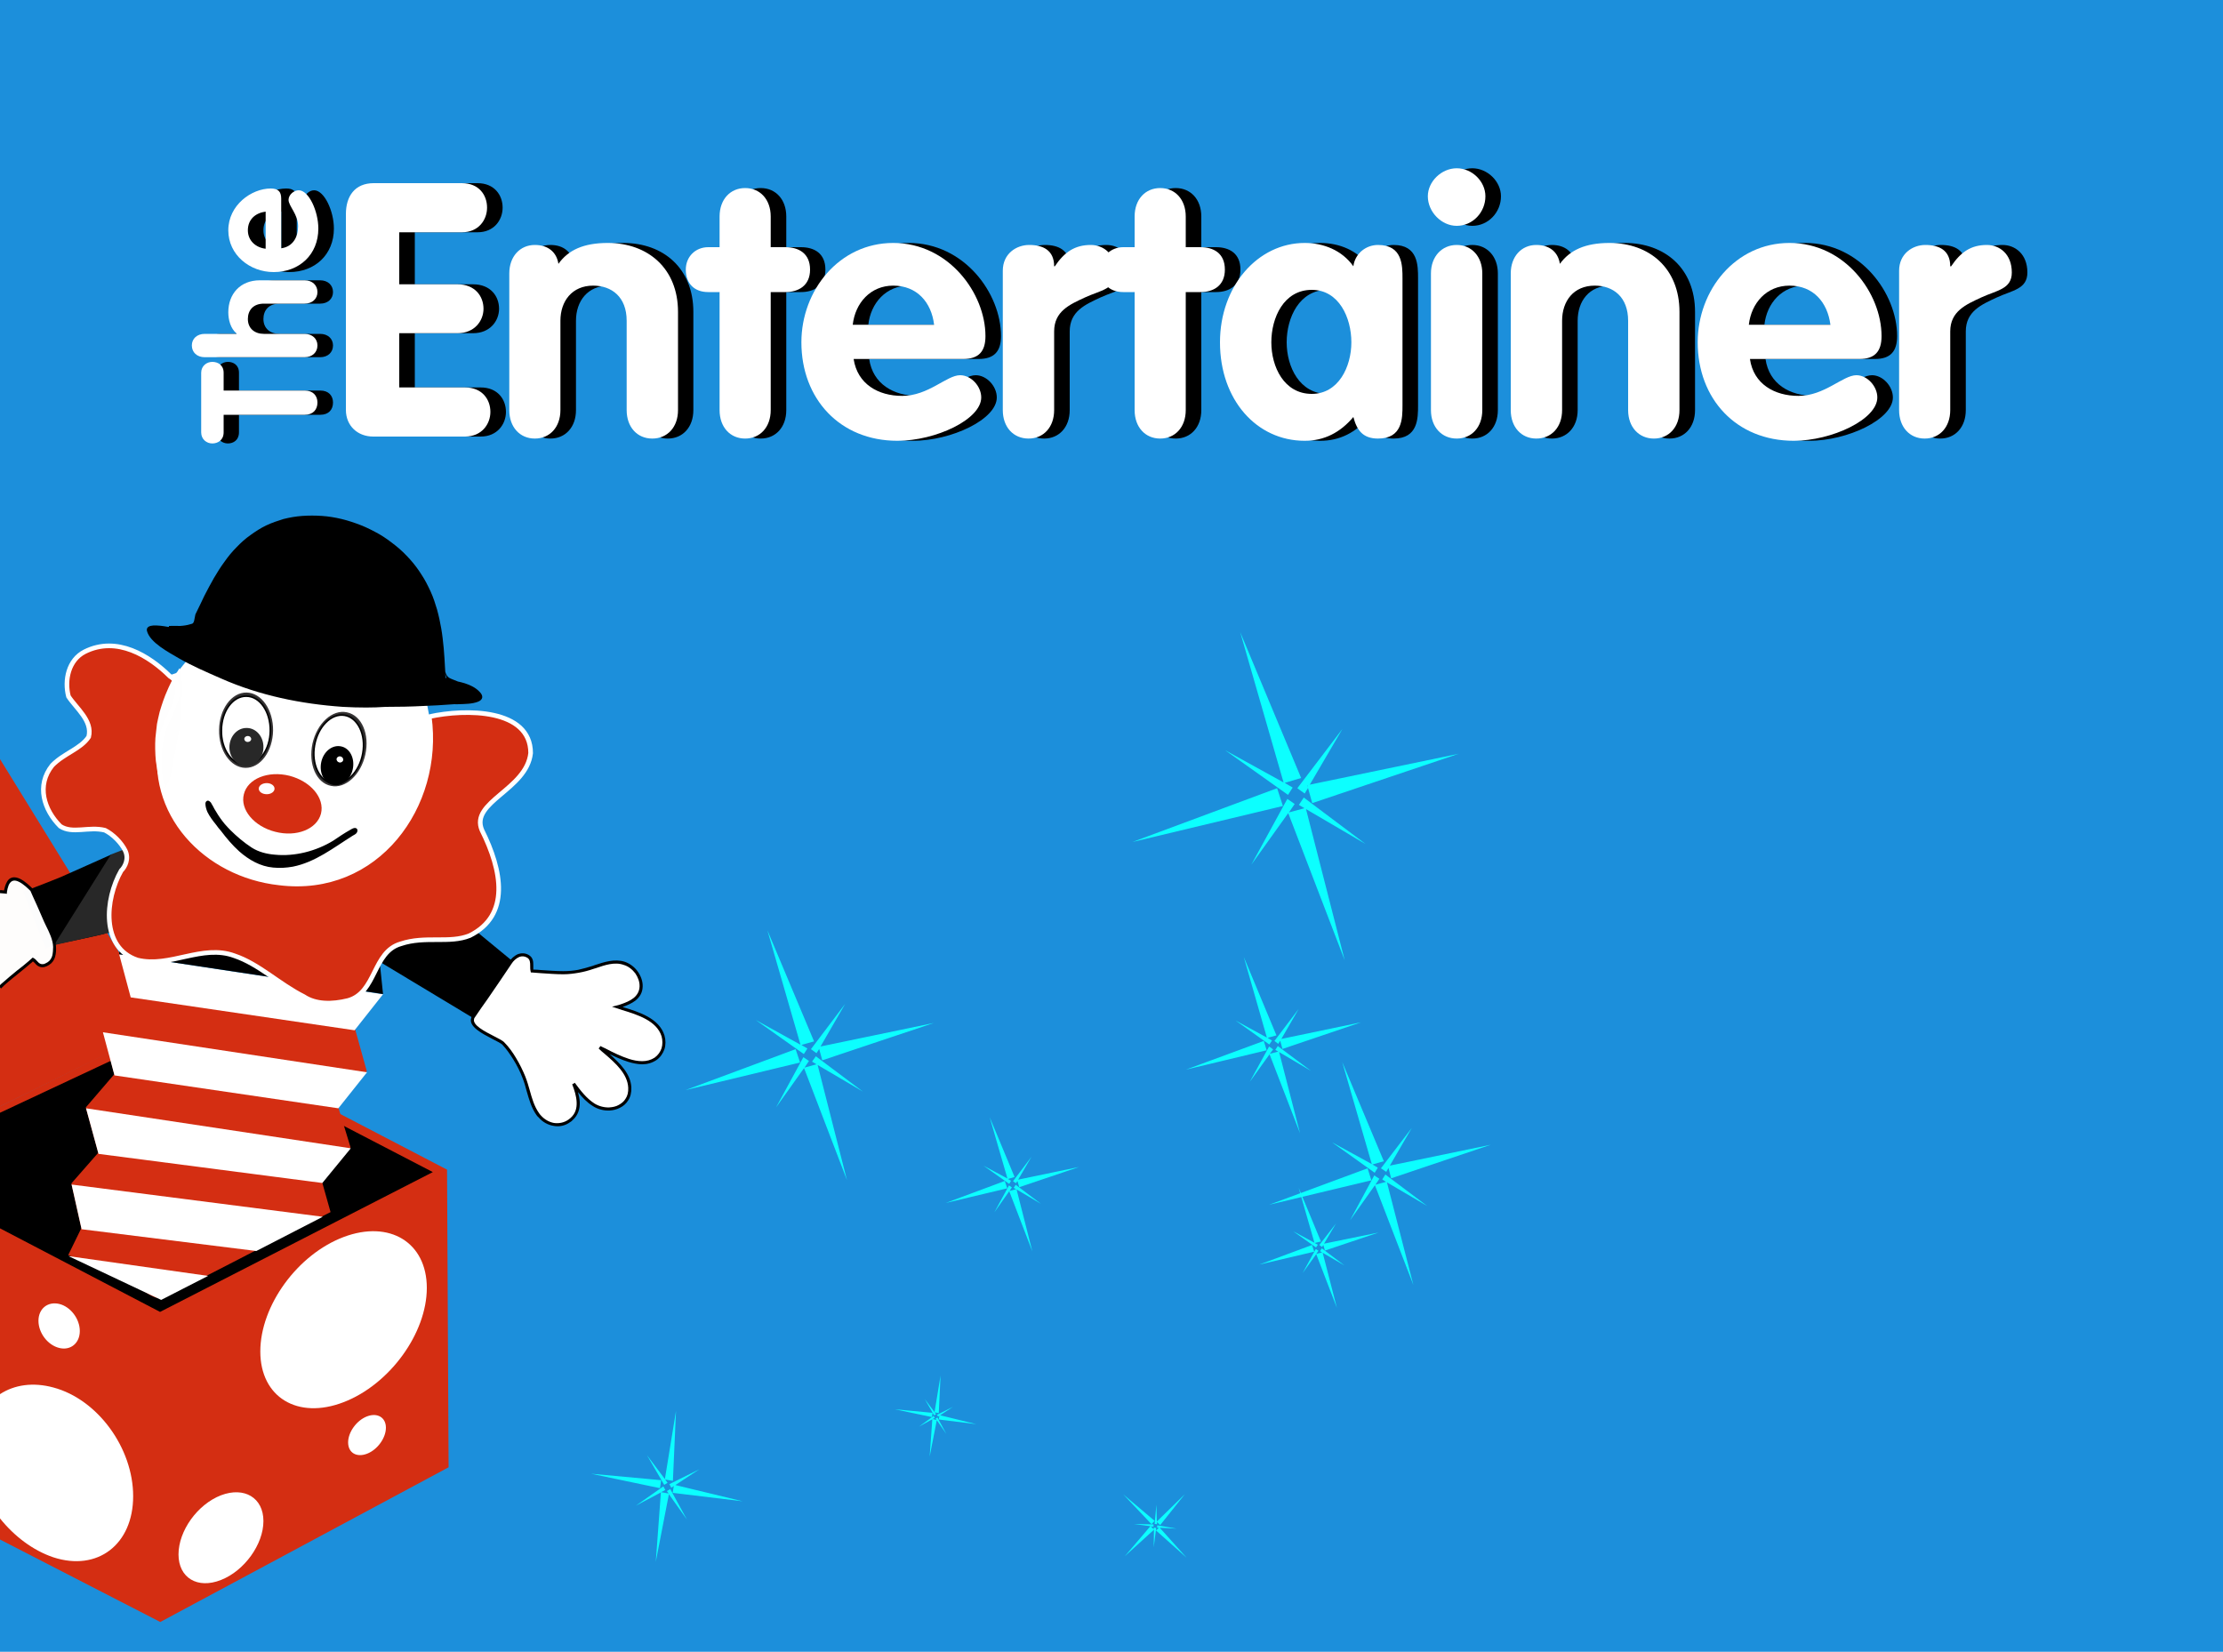 <?xml version="1.0" encoding="UTF-8"?>
<!DOCTYPE svg PUBLIC "-//W3C//DTD SVG 1.1//EN" "http://www.w3.org/Graphics/SVG/1.1/DTD/svg11.dtd">
<!-- Creator: CorelDRAW X8 -->
<svg xmlns="http://www.w3.org/2000/svg" xml:space="preserve" width="10in" height="7.431in" version="1.1" style="shape-rendering:geometricPrecision; text-rendering:geometricPrecision; image-rendering:optimizeQuality; fill-rule:evenodd; clip-rule:evenodd"
viewBox="0 0 10000 7431"
 xmlns:xlink="http://www.w3.org/1999/xlink">
 <defs>
  <style type="text/css">
   <![CDATA[
    .str3 {stroke:white;stroke-width:20.835}
    .str2 {stroke:#FEFEFE;stroke-width:13.89}
    .str0 {stroke:#373435;stroke-width:6.945}
    .str1 {stroke:black;stroke-width:6.945}
    .fil10 {fill:none}
    .fil4 {fill:none;fill-rule:nonzero}
    .fil0 {fill:#1C8FDB}
    .fil5 {fill:#FEFEFE;fill-rule:nonzero}
    .fil3 {fill:#282828;fill-rule:nonzero}
    .fil2 {fill:black;fill-rule:nonzero}
    .fil6 {fill:#D42E12;fill-rule:nonzero}
    .fil7 {fill:#D42E12;fill-rule:nonzero}
    .fil1 {fill:white;fill-rule:nonzero}
    .fil8 {fill:white;fill-rule:nonzero;fill-opacity:0.988}
    .fil11 {fill:black;fill-rule:nonzero}
    .fil9 {fill:#0CFFFF;fill-rule:nonzero}
   ]]>
  </style>
   <clipPath id="id0">
    <path d="M0 0l10000 0 0 7431 -10000 0 0 -7431z"/>
   </clipPath>
 </defs>
 <g id="Layer_x0020_1">
  <polygon class="fil0" points="0,0 10000,0 10000,7431 0,7431 "/>
  <g style="clip-path:url(#id0)">
   <g id="_2119634187680">
    <polygon id="1" class="fil1" points="1921,3168 1932,3227 1940,3245 1956,3273 1956,3303 1957,3338 1953,3371 1961,3717 1790,3954 1547,4082 1237,4112 982,4027 787,3899 696,3723 641,3413 653,3218 702,3084 751,3042 792,3028 798,3024 845,2966 "/>
    <path class="fil2" d="M879 2764c14,-28 27,-56 40,-83 14,-27 28,-54 43,-80 15,-25 30,-50 48,-74 16,-23 34,-45 54,-65 19,-20 40,-39 63,-55 22,-16 45,-31 70,-43 25,-12 52,-21 78,-29 28,-7 56,-12 85,-14 29,-2 58,-2 88,0 30,2 60,7 89,14 29,7 59,17 87,28 28,11 55,25 82,40 26,15 50,33 74,52 23,18 44,39 64,61 19,21 37,45 52,69 16,24 29,50 41,76 12,26 21,54 29,81 8,29 14,57 19,86 5,29 8,58 11,88 3,30 4,60 6,90l1 16c3,11 8,21 17,27 12,7 27,11 40,17l0 0c10,2 21,5 31,8 25,8 50,20 68,40 16,17 14,34 -9,43 -26,10 -57,10 -86,11 -6,1 -14,0 -20,0 -25,2 -50,3 -75,5 -22,1 -43,2 -64,3 -57,3 -113,4 -170,4 -29,2 -59,3 -88,3 -35,0 -70,-1 -105,-3 -187,-13 -374,-51 -546,-127 -66,-29 -132,-57 -194,-93 -42,-25 -128,-69 -141,-122 -4,-18 14,-23 28,-24 22,-1 44,2 66,6l5 0c0,-1 0,-3 0,-4 16,-1 33,0 50,0 16,-1 31,-3 47,-8 6,-2 9,-1 13,-7 1,-2 2,-4 3,-7l6 -30zm1124 266l1 19c0,0 2,1 4,2l-5 -21z"/>
    <path class="fil2" d="M937 3602c4,1 10,6 12,9 3,5 5,10 8,14 5,10 10,19 16,28 11,19 24,37 38,54 8,9 16,18 25,27 29,29 61,56 96,79 31,20 68,29 104,32 90,9 186,-16 263,-63 25,-17 50,-34 77,-49 7,-4 17,-11 26,-7 8,4 7,14 3,20 -4,7 -13,10 -19,14 -86,54 -168,119 -269,139 -29,5 -58,7 -88,4 -58,-5 -110,-35 -153,-73 -31,-28 -57,-59 -82,-92 -8,-9 -16,-19 -23,-29 -14,-17 -28,-36 -38,-56 -5,-12 -9,-25 -9,-38 0,-5 3,-11 9,-13 1,0 2,0 4,0z"/>
    <path class="fil3" d="M1225 3287c-2,91 -55,165 -121,164 -65,-1 -117,-76 -115,-168 1,-91 55,-165 120,-164 65,1 117,76 116,168z"/>
    <path class="fil4 str0" d="M1225 3287c-2,91 -55,165 -121,164 -65,-1 -117,-76 -115,-168 1,-91 55,-165 120,-164 65,1 117,76 116,168z"/>
    <path class="fil5" d="M1216 3288c-1,85 -52,154 -112,153 -61,-1 -110,-71 -108,-156 1,-86 51,-154 112,-153 61,0 109,70 108,156z"/>
    <path class="fil1 str1" d="M1216 3288c-1,85 -52,154 -112,153 -61,-1 -110,-71 -108,-156 1,-86 51,-154 112,-153 61,0 109,70 108,156z"/>
    <path class="fil3" d="M1185 3362c0,47 -35,85 -78,85 -42,-1 -76,-40 -75,-87 1,-48 36,-86 78,-85 42,0 76,39 75,87z"/>
    <path class="fil1" d="M1130 3325c0,7 -7,13 -16,13 -8,0 -15,-6 -15,-14 0,-7 7,-13 16,-13 8,0 15,6 15,14z"/>
    <path class="fil3" d="M1640 3394c-20,90 -88,152 -151,138 -64,-13 -99,-96 -80,-186 20,-90 88,-152 151,-138 64,13 100,96 80,186z"/>
    <path class="fil4 str0" d="M1640 3394c-20,90 -88,152 -151,138 -64,-13 -99,-96 -80,-186 20,-90 88,-152 151,-138 64,13 100,96 80,186z"/>
    <path class="fil5" d="M1632 3389c-15,85 -76,145 -136,135 -59,-10 -96,-86 -81,-171 15,-84 75,-145 135,-135 60,10 97,87 82,171z"/>
    <path class="fil1 str1" d="M1632 3389c-15,85 -76,145 -136,135 -59,-10 -96,-86 -81,-171 15,-84 75,-145 135,-135 60,10 97,87 82,171z"/>
    <path class="fil2" d="M1587 3460c-10,48 -50,80 -90,71 -39,-8 -62,-54 -52,-102 10,-48 50,-80 90,-71 39,8 62,54 52,102z"/>
    <path class="fil1" d="M1544 3420c-2,7 -10,12 -18,10 -8,-2 -13,-9 -12,-17 2,-7 10,-12 18,-10 8,2 13,9 12,17z"/>
    <path class="fil6" d="M1444 3660c-18,70 -110,107 -206,82 -95,-24 -159,-100 -141,-169 17,-70 109,-107 205,-83 96,25 159,100 142,170z"/>
    <path class="fil1" d="M1235 3548c0,14 -16,25 -35,25 -20,0 -36,-11 -36,-25 0,-14 16,-25 36,-25 19,0 35,11 35,25z"/>
    <polygon class="fil7" points="739,4614 0,4978 0,3415 "/>
    <polygon class="fil7" points="0,6926 721,7297 2018,6601 2011,5262 1510,5001 731,4615 0,4977 "/>
    <polygon class="fil2" points="0,5526 720,5902 1947,5273 1527,5055 738,4660 0,5006 "/>
    <path class="fil1" d="M599 6731c0,217 -160,340 -359,275 -92,-31 -176,-95 -240,-175l0 -559c64,-42 148,-55 240,-30 199,53 359,272 359,489z"/>
    <path class="fil1" d="M359 5988c0,55 -42,89 -93,76 -52,-13 -93,-68 -93,-122 0,-54 41,-88 93,-76 51,12 93,67 93,122z"/>
    <path class="fil1" d="M1185 6843c0,105 -86,224 -191,265 -106,42 -191,-10 -191,-115 0,-106 85,-225 191,-266 105,-40 191,11 191,116z"/>
    <path class="fil1" d="M1920 5794c0,204 -167,434 -374,514 -207,80 -375,-22 -375,-228 0,-207 168,-437 375,-515 207,-78 374,25 374,229z"/>
    <path class="fil1" d="M1736 6423c0,46 -38,99 -85,117 -47,18 -85,-4 -85,-51 0,-46 38,-99 85,-117 47,-18 85,5 85,51z"/>
    <path class="fil2" d="M249 4250c8,-2 16,-4 23,-6 66,-14 133,-27 198,-43 -6,-15 -13,-29 -17,-44 -6,-29 -13,-54 -12,-84 0,-23 2,-47 11,-68 9,-21 23,-39 33,-60 15,-32 16,-67 16,-101 -14,6 -28,13 -42,19l-184 82c-26,11 -90,36 -132,52 -22,9 -38,15 -38,15l101 255 43 -21 0 4z"/>
    <polygon class="fil3" points="243,4252 470,4201 529,4190 569,3987 599,3818 577,3814 499,3844 "/>
    <polygon class="fil2" points="2137,4585 1677,4308 1928,4068 1937,4057 1951,4032 2314,4331 "/>
    <path class="fil7" d="M723 5839c29,-4 62,-27 84,-38 179,-89 356,-183 534,-274 49,-25 97,-50 146,-74l-38 -135 128 -156 -55 -180 128 -163 -52 -187 -997 -149 -138 156 51 194 -128 149 56 204 -121 138 45 201 -59 121c58,28 117,56 177,82 45,21 87,47 134,65 28,11 62,42 90,46 5,1 10,1 15,0z"/>
    <polygon class="fil1" points="463,4644 1651,4824 1522,4986 515,4838 "/>
    <polygon class="fil1" points="387,4986 1578,5166 1450,5322 443,5191 "/>
    <polygon class="fil1" points="322,5329 1452,5474 1153,5628 367,5530 "/>
    <polygon class="fil1" points="308,5651 936,5740 725,5848 "/>
    <polygon class="fil1" points="536,4293 1723,4473 1595,4635 588,4487 "/>
    <polygon class="fil2" points="1723,4472 1708,4327 1653,4319 544,4214 536,4293 "/>
    <path class="fil7" d="M727 3315c-69,345 201,621 529,657 438,55 730,-346 675,-748 164,-36 456,-36 456,164 -18,165 -274,219 -219,347 91,182 128,383 -55,474 -91,37 -200,0 -310,37 -127,36 -109,219 -237,255 -73,18 -146,18 -200,-18 -110,-55 -201,-146 -311,-183 -145,-54 -291,55 -437,19 -165,-55 -146,-274 -73,-402 18,-18 36,-54 18,-91 -18,-36 -55,-73 -91,-91 -73,-18 -146,18 -201,-18 -73,-73 -109,-183 -36,-274 54,-55 127,-73 164,-128 18,-73 -55,-127 -91,-182 -19,-73 0,-164 73,-201 145,-73 291,19 383,110 91,55 -19,182 -37,273z"/>
    <polygon class="fil5" points="804,3025 795,3040 788,3053 783,3060 776,3072 765,3095 750,3130 741,3154 733,3178 725,3204 718,3234 713,3258 709,3293 706,3321 705,3345 705,3369 706,3397 708,3423 712,3448 715,3469 719,3487 722,3504 726,3515 728,3527 731,3538 735,3547 758,3500 800,3281 815,3085 "/>
    <polygon class="fil4 str2" points="804,3025 795,3040 788,3053 783,3060 776,3072 765,3095 750,3130 741,3154 733,3178 725,3204 718,3234 713,3258 709,3293 706,3321 705,3345 705,3369 706,3397 708,3423 712,3448 715,3469 719,3487 722,3504 726,3515 728,3527 731,3538 735,3547 758,3500 800,3281 815,3085 "/>
    <path class="fil1" d="M2126 4581c1,-3 2,-5 4,-8 55,-80 112,-160 165,-241 16,-25 48,-48 80,-30 26,15 13,44 18,66 47,3 94,8 141,8 47,0 91,-10 136,-25 44,-15 92,-33 139,-17 43,15 77,58 75,105 -2,50 -47,72 -89,86 -6,1 -12,3 -18,5 72,23 180,47 205,130 12,38 0,81 -33,104 -36,24 -82,19 -121,6 -45,-14 -88,-37 -130,-58 52,48 132,103 135,180 4,91 -95,120 -162,78 -37,-23 -64,-60 -90,-94 19,52 38,115 -10,159 -49,44 -116,27 -152,-23 -35,-49 -40,-111 -62,-166 -21,-51 -54,-110 -92,-151 -21,-23 -155,-65 -139,-114z"/>
    <path class="fil2" d="M2120 4579c0,-2 1,-3 2,-5 1,-2 1,-3 3,-5l0 0c18,-27 37,-55 56,-82 37,-53 73,-105 108,-159 10,-15 25,-29 42,-36 15,-5 31,-5 47,4 21,12 21,31 21,49 0,6 0,11 0,17 12,0 23,1 34,2 33,2 67,5 101,5 23,0 45,-2 67,-6 22,-5 44,-11 66,-18l8 -3c43,-14 90,-30 136,-15 23,8 44,24 58,44 14,20 23,44 22,68 -1,28 -14,47 -32,62 -17,13 -38,22 -58,29l2 1c72,22 162,50 186,127 6,21 6,43 0,62 -7,20 -19,37 -36,49 -20,13 -41,19 -64,19 -21,0 -43,-5 -63,-11 -29,-9 -57,-22 -84,-35 46,41 95,88 98,150 1,23 -4,43 -14,58 -9,15 -22,26 -36,33 -15,8 -31,12 -48,13 -25,1 -52,-5 -75,-20 -26,-16 -48,-39 -67,-63 4,15 7,30 8,45 1,30 -7,59 -33,82 -3,3 -6,6 -10,8 -23,17 -50,22 -75,17 -25,-4 -49,-17 -67,-38 -4,-3 -7,-7 -10,-11 -23,-33 -33,-70 -44,-108 -5,-20 -11,-40 -19,-60 -10,-26 -24,-55 -41,-82 -15,-24 -31,-47 -49,-66 -6,-6 -23,-15 -43,-25 -48,-25 -111,-57 -97,-96zm14 1c-1,1 -1,2 -1,3 -10,28 47,57 90,79 21,11 40,20 47,29 19,19 36,43 51,68 17,28 31,57 42,84 8,20 14,41 20,62 10,36 20,72 42,103 2,3 5,7 8,10 16,18 37,30 59,34 22,3 45,-1 65,-15 3,-2 6,-5 9,-7 23,-20 29,-45 28,-71 -1,-27 -10,-55 -20,-81l13 -7 0 2c25,34 52,69 88,92 20,12 44,18 66,17 15,-1 30,-4 42,-11 13,-7 24,-16 31,-28 9,-13 13,-30 12,-50 -3,-62 -58,-111 -106,-152 -10,-8 -19,-16 -27,-24l8 -11c7,4 15,7 23,11 34,18 69,35 106,47 19,6 39,10 59,10 20,0 39,-5 56,-16 15,-11 25,-25 31,-42 5,-17 5,-36 0,-54 -22,-70 -108,-97 -177,-118 -8,-3 -16,-5 -24,-8l-22 -7 31 -8 9 -3c20,-7 41,-15 57,-28 15,-12 26,-29 27,-51 1,-22 -7,-42 -19,-60 -13,-17 -31,-32 -52,-38 -41,-15 -86,1 -127,15l-7 2c-23,8 -45,14 -68,18 -23,4 -46,7 -70,7 -35,0 -69,-3 -102,-5 -13,-1 -27,-2 -39,-3l-5 0 -1 -5c-2,-8 -2,-17 -2,-25 0,-14 0,-29 -14,-37 -12,-7 -24,-7 -35,-3 -14,6 -27,18 -35,31 -35,53 -72,106 -108,159 -19,27 -38,53 -57,82l0 0c-1,1 -1,2 -2,3z"/>
    <path class="fil8" d="M143 4004c-26,-25 -85,-83 -110,-25 -4,9 -8,23 -8,34 -9,0 -17,-1 -25,-2l0 431c5,-6 11,-11 17,-16 37,-34 78,-64 116,-97 5,-4 10,-8 15,-12 13,6 18,21 32,26 13,4 27,-1 37,-8 26,-16 29,-48 29,-75 -2,-40 -25,-81 -42,-117 -17,-37 -33,-75 -49,-113 -4,-8 -8,-17 -12,-26z"/>
    <path class="fil2" d="M137 4008c-12,-12 -33,-32 -52,-41 -18,-9 -35,-9 -46,15 -1,4 -3,10 -5,16 -1,5 -2,11 -3,16l0 7 -7 -1c-9,-1 -16,-1 -24,-2l-1 0 2 -14 17 2c1,-4 2,-8 3,-12 1,-6 4,-13 6,-18 14,-34 39,-34 64,-22 22,11 44,32 57,45l-5 5 6 -2 12 25c6,15 13,30 19,45 10,22 20,45 31,68 3,7 6,13 9,19 15,32 31,66 32,100 1,15 0,30 -4,45 -4,15 -13,28 -27,37 -6,4 -13,7 -20,9 -8,2 -16,2 -23,-1 -9,-3 -15,-9 -20,-15 -3,-3 -6,-6 -10,-9 -1,2 -10,9 -10,9 -17,15 -35,29 -52,43 -22,18 -44,35 -65,54 -3,2 -5,5 -8,8 -3,2 -5,5 -8,8l-10 -10c3,-3 5,-6 8,-8 3,-3 6,-6 9,-8 21,-19 43,-37 65,-55 17,-13 35,-27 52,-42l18 -16 4 2c7,4 12,9 17,15 4,5 9,9 14,11 5,2 10,2 16,1 5,-2 11,-5 16,-8 11,-7 17,-17 21,-29 3,-13 4,-27 4,-40 -1,-32 -17,-65 -32,-95 -3,-6 -6,-13 -9,-19 -10,-22 -20,-45 -30,-69 -7,-15 -13,-29 -20,-44l-11 -25z"/>
    <path class="fil9" d="M3026 6716l315 38 -303 -73 -7 4 -5 31zm-17 6l-1 -3 -34 -6 -1 1 -23 312 59 -304zm-350 -92l310 65 5 -36 -315 -29zm368 32l14 -315 -50 307 1 2 35 6zm-16 15l9 16 11 -8 1 -5 6 1 108 -71 -135 67zm20 8l7 -4 -6 -1 -1 5zm-22 37l81 114 -75 -137 -15 9 8 11 2 0 -1 3zm1 -3l-2 0 1 3 1 -3zm-36 -6l19 -10 -9 -16 -124 87 113 -60 0 -1 1 0zm-1 0l0 1 1 -1 -1 0zm15 -33l15 -9 -11 -15 -2 -1 1 -1 -81 -108 78 134zm4 -24l-1 -2 -1 1 2 1zm2911 -3043l659 -222 -670 139 -8 15 19 68zm-105 42l-3 3 254 662 -174 -680 -7 -4 -70 19zm-53 -109l-651 242 677 -162 -26 -80zm108 -46l-274 -656 195 676 5 2 74 -22zm-17 46l33 24 15 -25 -4 -12 12 -3 147 -251 -203 267zm48 -1l8 -15 -11 3 3 12zm-19 43l-22 33 25 15 6 -1 1 5 268 157 -278 -209zm3 48l7 4 -1 -5 -6 1zm-70 19l26 -38 -33 -23 -162 296 166 -232 -1 -2 4 -1zm-4 1l1 2 3 -3 -4 1zm0 -80l21 -33 -36 -21 -4 1 -1 -3 -263 -145 283 201zm-15 -54l-5 -2 1 3 4 -1zm479 1779l448 -151 -454 94 -6 10 12 47zm-71 29l-2 2 173 449 -119 -462 -4 -2 -48 13zm-35 -74l-443 164 460 -110 -17 -54zm73 -32l-187 -446 133 459 2 2 52 -15zm-13 32l24 16 10 -18 -3 -8 9 -2 99 -170 -139 182zm34 -2l6 -10 -9 2 3 8zm-14 30l-14 22 17 11 3 -2 1 4 182 107 -189 -142zm3 33l4 2 -1 -4 -3 2zm-48 13l18 -27 -23 -15 -109 202 112 -158 0 -2 2 0zm-2 0l0 2 2 -2 -2 0zm-1 -54l14 -23 -24 -14 -3 1 0 -3 -179 -98 192 137zm-11 -37l-2 -2 0 3 2 -1zm-2474 -469l502 -168 -510 106 -6 11 14 51zm-80 33l-2 2 193 504 -132 -518 -5 -3 -54 15zm-40 -83l-495 184 515 -124 -20 -60zm83 -35l-210 -500 149 515 4 1 57 -16zm-14 35l25 18 12 -19 -3 -9 9 -2 111 -192 -154 204zm37 -1l6 -11 -9 2 3 9zm-15 33l-17 24 20 12 4 -1 1 4 204 120 -212 -159zm3 36l5 3 -1 -4 -4 1zm-54 15l20 -30 -25 -17 -123 226 126 -177 -1 -1 3 -1zm-3 1l1 1 2 -2 -3 1zm0 -62l16 -25 -27 -16 -3 1 -1 -2 -201 -111 216 153zm-11 -41l-4 -1 1 2 3 -1zm618 1685l169 21 -163 -40 -3 2 -3 17zm-9 3l-1 -1 -18 -4 -1 1 -12 168 32 -164zm-189 -49l167 35 3 -19 -170 -16zm198 17l8 -169 -27 165 0 1 19 3zm-8 8l5 8 6 -4 0 -2 3 0 58 -38 -72 36zm11 4l3 -2 -3 0 0 2zm-12 20l43 62 -40 -74 -8 5 4 6 1 0 0 1zm0 -1l-1 0 1 1 0 -1zm-19 -4l10 -5 -5 -9 -66 48 60 -33 0 -1 1 0zm-1 0l0 1 1 -1 -1 0zm8 -17l9 -5 -7 -8 0 0 0 -1 -44 -59 42 73zm2 -13l0 -1 0 1 0 0zm996 531l138 123 -121 -135 -4 1 -13 11zm-9 -3l-1 -2 -13 -13 -2 -1 -115 135 131 -119zm-138 -159l127 134 14 -15 -141 -119zm166 138l111 -139 -126 123 0 2 15 14zm-13 1l-1 10 8 2 2 -3 2 2 76 4 -87 -15zm7 12l4 -1 -2 -2 -2 3zm-22 8l-1 79 11 -87 -11 -2 0 8 1 2 0 0zm0 0l-1 -2 1 2 0 0zm-15 -15l13 1 0 -10 -88 -2 74 10 1 0 0 1zm0 -1l-1 0 1 1 0 -1zm18 -10l11 1 -1 -11 -1 0 1 0 -2 -77 -8 87zm10 -10l0 -1 -1 0 1 1zm565 -2127l354 -120 -359 75 -5 8 10 37zm-57 22l-1 2 137 355 -94 -365 -4 -2 -38 10zm-27 -58l-350 129 363 -87 -13 -42zm57 -25l-147 -353 104 363 3 1 40 -11zm-9 25l17 13 9 -14 -2 -7 7 -1 78 -135 -109 144zm26 -1l5 -8 -7 1 2 7zm-11 24l-11 17 13 8 3 -1 1 3 144 85 -150 -112zm2 25l4 2 -1 -3 -3 1zm-38 10l15 -20 -18 -13 -87 159 89 -124 0 -1 1 -1zm-1 1l0 1 1 -2 -1 1zm-1 -43l12 -18 -20 -12 -2 1 -1 -2 -141 -77 152 108zm-8 -30l-3 -1 1 2 2 -1zm258 957l241 -81 -245 50 -3 6 7 25zm-39 15l0 1 93 242 -64 -248 -2 -2 -27 7zm-19 -40l-237 88 247 -58 -10 -30zm40 -16l-100 -241 71 247 1 1 28 -7zm-7 16l12 9 6 -9 -1 -5 4 -1 54 -91 -75 97zm18 0l3 -6 -4 1 1 5zm-7 15l-8 13 10 5 1 0 1 2 98 57 -102 -77zm2 18l2 2 -1 -2 -1 0zm-27 7l10 -14 -12 -8 -59 108 61 -85 -1 -1 1 0zm-1 0l1 1 0 -1 -1 0zm0 -29l8 -12 -14 -8 -1 0 0 -1 -96 -52 103 73zm-6 -20l-1 -1 0 1 1 0zm-1329 -251l269 -91 -274 57 -3 6 8 28zm-44 17l-1 1 104 271 -71 -279 -2 -1 -30 8zm-21 -45l-266 99 277 -66 -11 -33zm44 -18l-112 -269 80 276 2 2 30 -9zm-7 19l13 9 7 -10 -2 -5 5 -1 60 -103 -83 110zm20 -1l3 -6 -5 1 2 5zm-8 17l-9 14 11 6 1 0 1 1 110 65 -114 -86zm2 20l2 1 -1 -1 -1 0zm-30 8l11 -16 -13 -9 -66 121 67 -95 0 -1 1 0zm-1 0l0 1 1 -1 -1 0zm0 -32l8 -14 -14 -8 -2 0 0 -2 -108 -58 116 82zm-6 -22l-2 -2 0 2 2 0z"/>
    <path class="fil4 str3" d="M727 3315c-69,345 201,621 529,657 438,55 730,-346 675,-748 164,-36 456,-36 456,164 -18,165 -274,219 -219,347 91,182 128,383 -55,474 -91,37 -200,0 -310,37 -127,36 -109,219 -237,255 -73,18 -146,18 -200,-18 -110,-55 -201,-146 -311,-183 -145,-54 -291,55 -437,19 -165,-55 -146,-274 -73,-402 18,-18 36,-54 18,-91 -18,-36 -55,-73 -91,-91 -73,-18 -146,18 -201,-18 -73,-73 -109,-183 -36,-274 54,-55 127,-73 164,-128 18,-73 -55,-127 -91,-182 -19,-73 0,-164 73,-201 145,-73 291,19 383,110 91,55 -19,182 -37,273z"/>
   </g>
  </g>
  <polygon class="fil10" points="0,0 10000,0 10000,7431 0,7431 "/>
  <g id="_2119634216096">
   <path class="fil11" d="M1075 1866l0 79c0,35 -25,50 -50,50 -25,0 -50,-18 -50,-50l0 -268c0,-31 25,-49 50,-49 25,0 50,14 50,49l0 80 366 0c37,0 57,23 57,54 0,32 -20,55 -57,55l-366 0z"/>
   <path class="fil11" d="M991 1607c-35,0 -58,-22 -58,-53 0,-30 23,-52 58,-52l143 0 0 -2c-27,-22 -37,-62 -37,-95 0,-82 53,-144 142,-144l201 0c35,0 58,22 58,53 0,30 -23,52 -58,52l-183 0c-49,0 -72,31 -72,69 0,43 31,67 72,67l183 0c35,0 58,22 58,52 0,31 -23,53 -58,53l-449 0z"/>
   <path class="fil11" d="M1265 952c-46,6 -80,35 -80,84 0,47 35,78 80,83l0 -167zm70 165c51,-7 76,-50 76,-99 0,-54 -43,-91 -43,-119 0,-22 23,-43 45,-43 46,0 89,94 89,172 0,118 -86,196 -201,196 -107,0 -204,-77 -204,-188 0,-113 104,-188 191,-188 31,0 47,13 47,45l0 224z"/>
  </g>
  <g id="_2119634220800">
   <path class="fil11" d="M1626 963c0,-80 40,-139 124,-139l398 0c76,0 113,54 113,110 0,55 -38,111 -113,111l-282 0 0 234 262 0c79,0 117,54 117,110 0,54 -40,110 -117,110l-262 0 0 244 296 0c77,0 114,54 114,110 0,55 -39,111 -114,111l-413 0c-71,0 -123,-48 -123,-120l0 -881z"/>
   <path class="fil11" d="M2361 1230c0,-76 48,-128 115,-128 59,0 97,32 106,85 44,-62 113,-94 222,-94 181,0 315,115 315,310l0 442c0,77 -48,128 -115,128 -67,0 -115,-51 -115,-128l0 -402c0,-107 -67,-158 -151,-158 -94,0 -147,69 -147,158l0 402c0,77 -48,128 -115,128 -67,0 -115,-51 -115,-128l0 -615z"/>
   <path class="fil11" d="M3307 1314l-51 0c-63,0 -101,-39 -101,-101 0,-58 43,-101 101,-101l51 0 0 -138c0,-77 48,-128 115,-128 67,0 115,51 115,128l0 138 66 0c59,0 110,27 110,101 0,72 -51,101 -110,101l-66 0 0 531c0,77 -48,128 -115,128 -67,0 -115,-51 -115,-128l0 -531z"/>
   <path class="fil11" d="M4272 1461c-13,-101 -77,-176 -184,-176 -102,0 -171,78 -182,176l366 0zm-362 154c16,113 111,166 218,166 119,0 200,-93 261,-93 50,0 95,50 95,100 0,99 -205,195 -377,195 -259,0 -432,-189 -432,-443 0,-234 170,-447 413,-447 250,0 415,227 415,419 0,69 -31,103 -101,103l-492 0z"/>
   <path class="fil11" d="M4581 1218c0,-77 61,-116 119,-116 61,0 112,23 112,96l3 0c43,-64 90,-96 162,-96 56,0 112,40 112,124 0,75 -69,80 -138,112 -69,32 -139,62 -139,153l0 354c0,77 -48,128 -115,128 -68,0 -116,-51 -116,-128l0 -627z"/>
   <path class="fil11" d="M5174 1314l-52 0c-62,0 -100,-39 -100,-101 0,-58 43,-101 100,-101l52 0 0 -138c0,-77 48,-128 115,-128 67,0 115,51 115,128l0 138 66 0c59,0 110,27 110,101 0,72 -51,101 -110,101l-66 0 0 531c0,77 -48,128 -115,128 -67,0 -115,-51 -115,-128l0 -531z"/>
   <path class="fil11" d="M5971 1772c120,0 178,-122 178,-232 0,-111 -56,-236 -178,-236 -126,0 -183,125 -183,236 0,110 58,232 183,232zm408 51c0,59 0,150 -110,150 -67,0 -95,-36 -111,-97 -59,70 -131,107 -219,107 -216,0 -381,-184 -381,-443 0,-253 170,-447 381,-447 85,0 168,33 219,105 7,-56 55,-96 111,-96 110,0 110,92 110,151l0 570z"/>
   <path class="fil11" d="M6507 1230c0,-76 48,-128 116,-128 67,0 115,52 115,128l0 615c0,77 -48,128 -115,128 -68,0 -116,-51 -116,-128l0 -615zm245 -347c0,72 -57,133 -129,133 -69,0 -130,-63 -130,-133 0,-66 61,-126 130,-126 68,0 129,59 129,126z"/>
   <path class="fil11" d="M6866 1230c0,-76 48,-128 115,-128 59,0 98,32 106,85 45,-62 114,-94 222,-94 181,0 316,115 316,310l0 442c0,77 -48,128 -115,128 -68,0 -116,-51 -116,-128l0 -402c0,-107 -67,-158 -150,-158 -95,0 -147,69 -147,158l0 402c0,77 -49,128 -116,128 -67,0 -115,-51 -115,-128l0 -615z"/>
   <path class="fil11" d="M8304 1461c-13,-101 -77,-176 -184,-176 -103,0 -172,78 -183,176l367 0zm-362 154c16,113 110,166 218,166 118,0 200,-93 261,-93 49,0 94,50 94,100 0,99 -205,195 -376,195 -260,0 -432,-189 -432,-443 0,-234 169,-447 413,-447 249,0 414,227 414,419 0,69 -30,103 -100,103l-492 0z"/>
   <path class="fil11" d="M8613 1218c0,-77 61,-116 118,-116 61,0 112,23 112,96l4 0c43,-64 89,-96 161,-96 56,0 112,40 112,124 0,75 -68,80 -137,112 -69,32 -140,62 -140,153l0 354c0,77 -48,128 -115,128 -67,0 -115,-51 -115,-128l0 -627z"/>
  </g>
  <path class="fil1" d="M1556 963c0,-80 40,-139 125,-139l397 0c77,0 113,54 113,110 0,55 -38,111 -113,111l-282 0 0 234 262 0c79,0 117,54 117,110 0,54 -40,110 -117,110l-262 0 0 244 296 0c77,0 114,54 114,110 0,55 -39,111 -114,111l-413 0c-70,0 -123,-48 -123,-120l0 -881z"/>
  <path class="fil1" d="M2291 1230c0,-76 48,-128 115,-128 59,0 98,32 106,85 44,-62 113,-94 222,-94 181,0 316,115 316,310l0 442c0,77 -48,128 -116,128 -67,0 -115,-51 -115,-128l0 -402c0,-107 -67,-158 -151,-158 -94,0 -147,69 -147,158l0 402c0,77 -48,128 -115,128 -67,0 -115,-51 -115,-128l0 -615z"/>
  <path class="fil1" d="M3237 1314l-51 0c-63,0 -101,-39 -101,-101 0,-58 43,-101 101,-101l51 0 0 -138c0,-77 48,-128 115,-128 67,0 115,51 115,128l0 138 66 0c59,0 111,27 111,101 0,72 -52,101 -111,101l-66 0 0 531c0,77 -48,128 -115,128 -67,0 -115,-51 -115,-128l0 -531z"/>
  <path class="fil1" d="M4202 1461c-12,-101 -77,-176 -184,-176 -102,0 -171,78 -182,176l366 0zm-362 154c17,113 111,166 218,166 119,0 200,-93 261,-93 50,0 95,50 95,100 0,99 -205,195 -377,195 -259,0 -432,-189 -432,-443 0,-234 170,-447 413,-447 250,0 415,227 415,419 0,69 -30,103 -101,103l-492 0z"/>
  <path class="fil1" d="M4511 1218c0,-77 61,-116 119,-116 61,0 112,23 112,96l3 0c43,-64 90,-96 162,-96 56,0 112,40 112,124 0,75 -69,80 -138,112 -69,32 -139,62 -139,153l0 354c0,77 -48,128 -115,128 -68,0 -116,-51 -116,-128l0 -627z"/>
  <path class="fil1" d="M5104 1314l-51 0c-63,0 -101,-39 -101,-101 0,-58 43,-101 101,-101l51 0 0 -138c0,-77 48,-128 115,-128 67,0 115,51 115,128l0 138 66 0c59,0 110,27 110,101 0,72 -51,101 -110,101l-66 0 0 531c0,77 -48,128 -115,128 -67,0 -115,-51 -115,-128l0 -531z"/>
  <path class="fil1" d="M5901 1772c120,0 178,-122 178,-232 0,-111 -56,-236 -178,-236 -126,0 -182,125 -182,236 0,110 57,232 182,232zm408 51c0,59 0,150 -110,150 -67,0 -95,-36 -111,-97 -59,70 -131,107 -219,107 -216,0 -381,-184 -381,-443 0,-253 170,-447 381,-447 85,0 168,33 219,105 7,-56 55,-96 111,-96 110,0 110,92 110,151l0 570z"/>
  <path class="fil1" d="M6437 1230c0,-76 49,-128 116,-128 67,0 115,52 115,128l0 615c0,77 -48,128 -115,128 -67,0 -116,-51 -116,-128l0 -615zm245 -347c0,72 -57,133 -129,133 -69,0 -130,-63 -130,-133 0,-66 61,-126 130,-126 69,0 129,59 129,126z"/>
  <path class="fil1" d="M6796 1230c0,-76 48,-128 115,-128 60,0 98,32 106,85 45,-62 114,-94 223,-94 181,0 315,115 315,310l0 442c0,77 -48,128 -115,128 -67,0 -116,-51 -116,-128l0 -402c0,-107 -67,-158 -150,-158 -95,0 -147,69 -147,158l0 402c0,77 -48,128 -116,128 -67,0 -115,-51 -115,-128l0 -615z"/>
  <path class="fil1" d="M8234 1461c-13,-101 -77,-176 -184,-176 -103,0 -172,78 -183,176l367 0zm-362 154c16,113 111,166 218,166 118,0 200,-93 261,-93 49,0 94,50 94,100 0,99 -205,195 -376,195 -259,0 -432,-189 -432,-443 0,-234 169,-447 413,-447 250,0 414,227 414,419 0,69 -30,103 -100,103l-492 0z"/>
  <path class="fil1" d="M8543 1218c0,-77 61,-116 118,-116 61,0 112,23 112,96l4 0c43,-64 89,-96 161,-96 56,0 112,40 112,124 0,75 -68,80 -137,112 -69,32 -140,62 -140,153l0 354c0,77 -48,128 -115,128 -67,0 -115,-51 -115,-128l0 -627z"/>
  <path class="fil1" d="M1006 1866l0 79c0,35 -26,50 -51,50 -25,0 -50,-18 -50,-50l0 -268c0,-31 25,-49 50,-49 25,0 51,14 51,49l0 80 365 0c37,0 57,23 57,54 0,32 -20,55 -57,55l-365 0z"/>
  <path class="fil1" d="M921 1607c-35,0 -58,-22 -58,-53 0,-30 23,-52 58,-52l143 0 0 -2c-27,-22 -37,-62 -37,-95 0,-82 53,-144 142,-144l201 0c35,0 58,22 58,53 0,30 -23,52 -58,52l-183 0c-49,0 -72,31 -72,69 0,43 31,67 72,67l183 0c35,0 58,22 58,52 0,31 -23,53 -58,53l-449 0z"/>
  <path class="fil1" d="M1195 952c-46,6 -80,35 -80,84 0,47 36,78 80,83l0 -167zm70 165c52,-7 76,-50 76,-99 0,-54 -43,-91 -43,-119 0,-22 23,-43 46,-43 45,0 88,94 88,172 0,118 -86,196 -201,196 -107,0 -204,-77 -204,-188 0,-113 104,-188 191,-188 32,0 47,13 47,45l0 224z"/>
 </g>
</svg>
